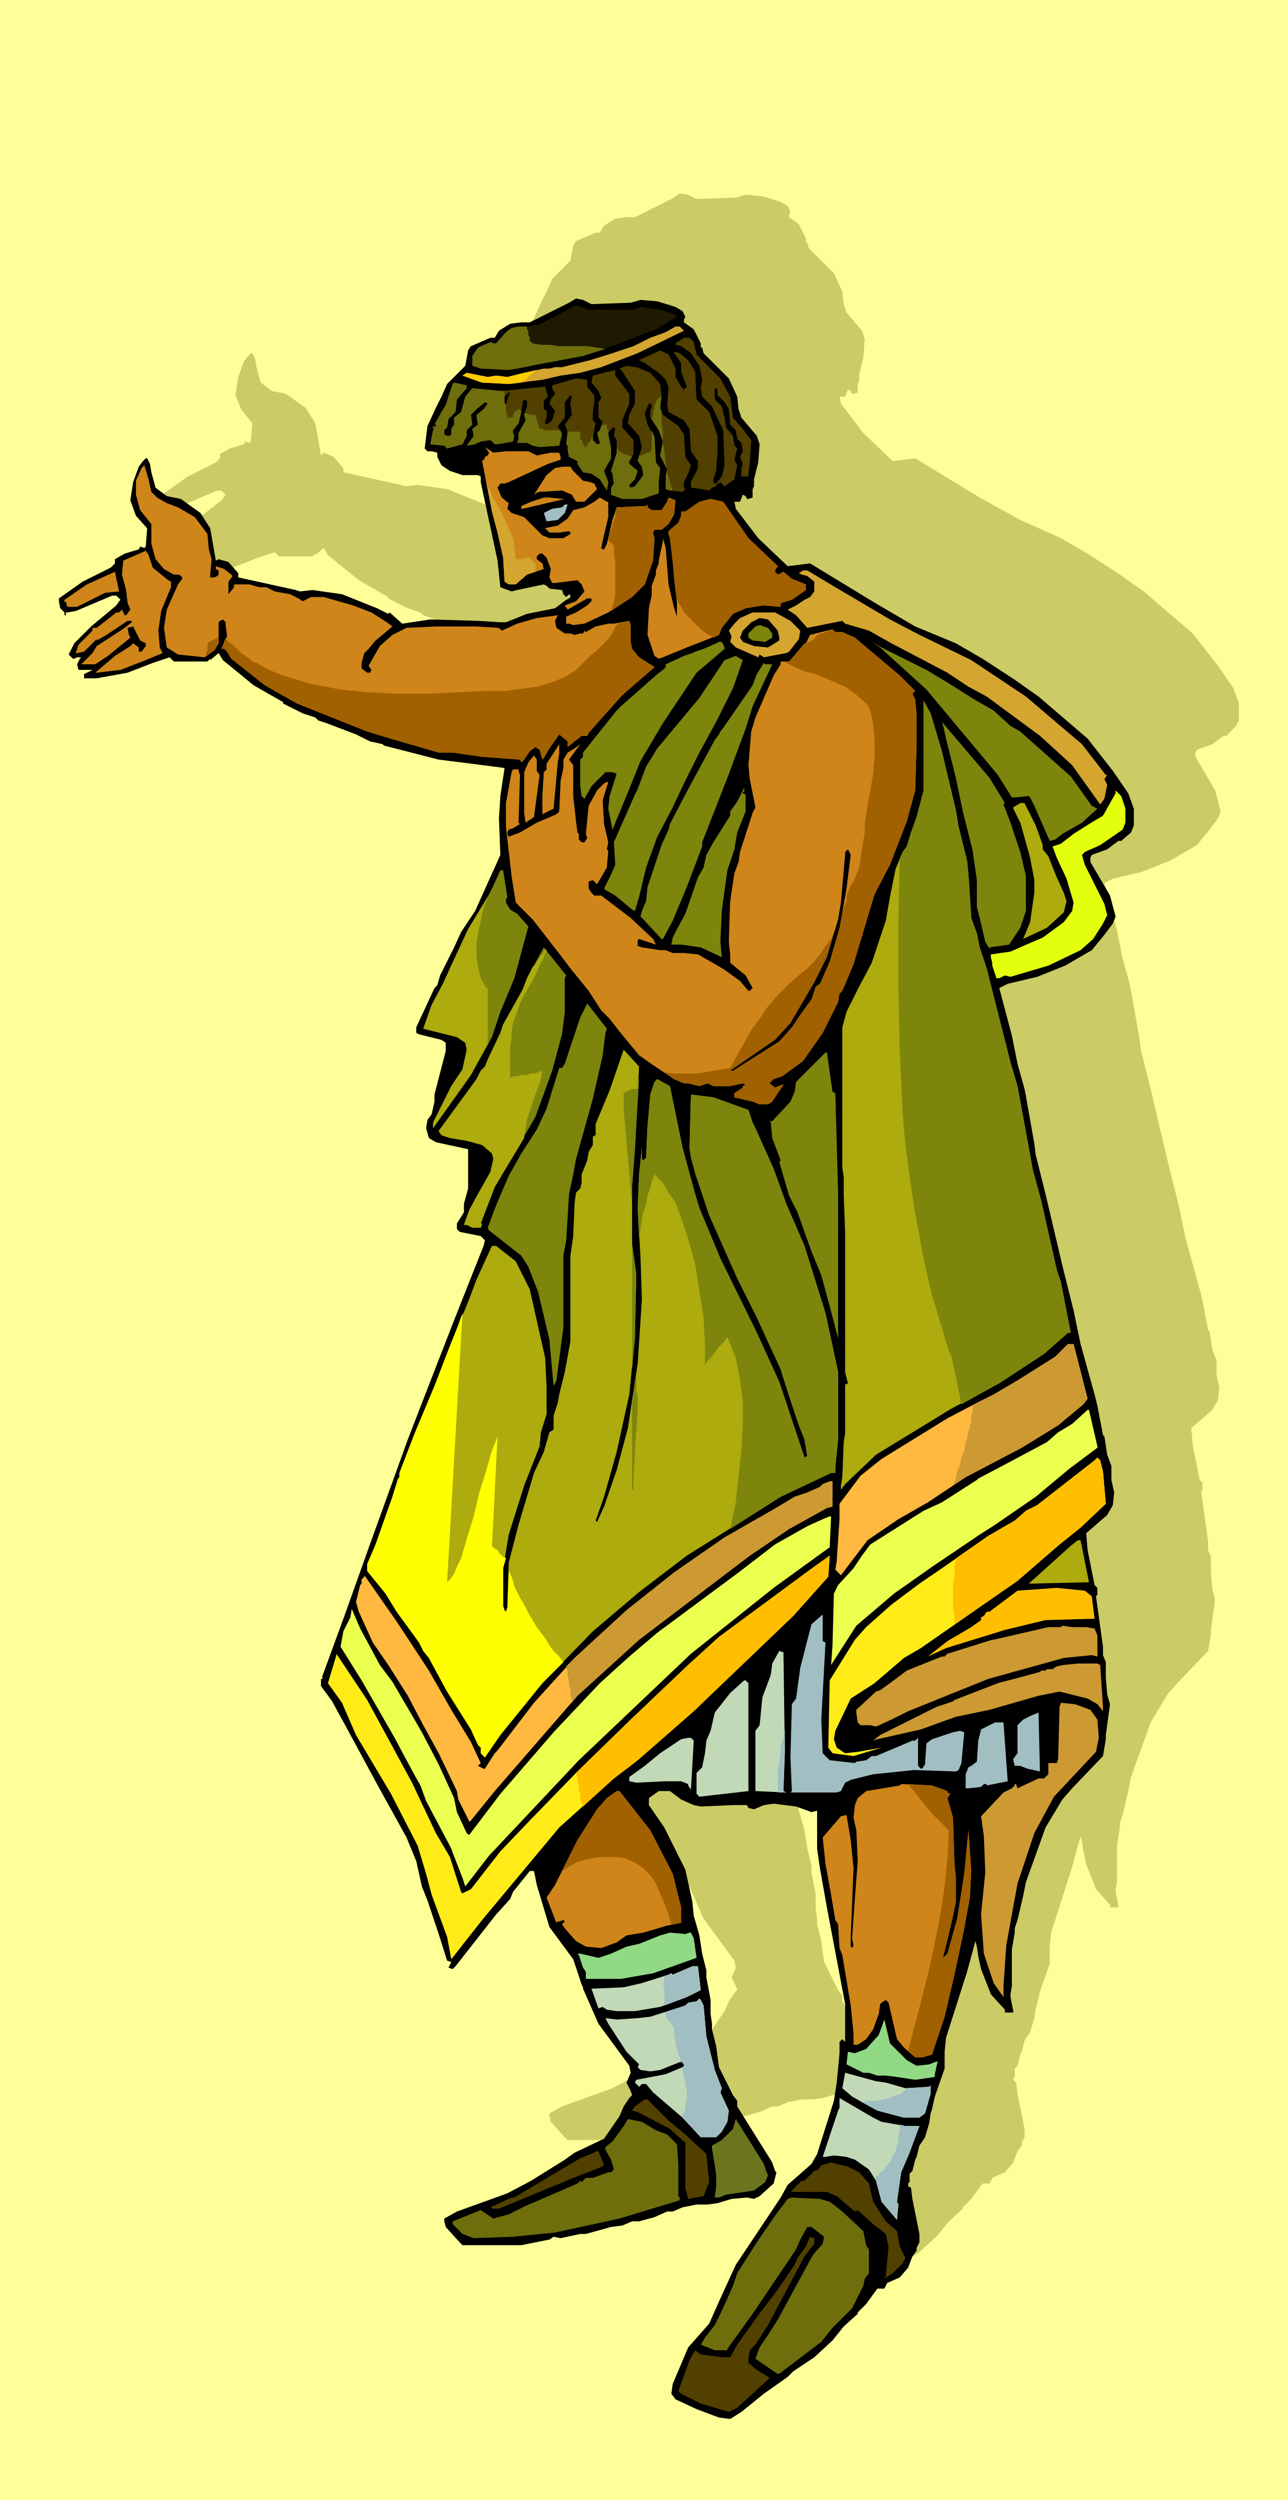 <svg xmlns="http://www.w3.org/2000/svg" fill-rule="evenodd" height="5.944in" preserveAspectRatio="none" stroke-linecap="round" viewBox="0 0 919 1784" width="3.063in"><style>.pen1{stroke:none}.brush3{fill:#000}.brush5{fill:#d4a630}.brush6{fill:#524000}.brush7{fill:#cf8519}.brush8{fill:#a1bfc2}.brush9{fill:#7d850d}.brush10{fill:#a16100}.brush11{fill:#adab0d}.brush13{fill:#ffb840}.brush14{fill:#ebff4f}.brush15{fill:#ffeb17}.brush16{fill:#ffbf00}.brush17{fill:#c93}.brush18{fill:#c2d9b8}.brush19{fill:#91d985}.brush20{fill:#6e6e0d}</style><path class="pen1" style="fill:#ff9" d="M0 0h919v1784H0V0z"/><path class="pen1" style="fill:#cc6" d="m497 142 28-1 7-2 12 1 13 4 5 3 2 4-1 2v2l7 5 5 10v3h1l1 4 18 18 6 13 1 9 2 6 11 13 2 6-1 13-3 12v5l-1 2v6l-3 1h-1l-1-2-2-1-2 5h-4l1 5 16 21 21 20 16-2 46 28 29 16 29 13 19 11 23 15 17 12 35 30 18 23 11 16 4 11v12l-2 4-7 7h-2l-8 6-11 4-1 2v3l14 24 4 15-2 5-6 8-9 11-19 11-20 8-21 5-6 3 9 34 4 20 5 18 1 5 6 34 1 8 7 28 12 51 8 32 5 24 10 36 2 8 4 21 1 1 2 13 3 8v10l2 9-1 9-4 7-15 13 1 12 5 25 2 2v5l-1 1 5 36v6l2 5v11l1 12 2 7-3 22v3l-2 12-22 23-7 8-12 20-14 39-2 10-4 17-2 6v3l-2 12v26l-1 6v2l2 10v1h-6v-2l-10-11-7-18-2-9-1-7-1-4-6 22-15 47-1 10v12l-7 20-2 9-1 3-1 7-3 10-4 6-2 8-1 2-2 8-2 2v6l-1 1v1l2 2 1 8 5 25v6l-2 4v2l-3 4-3 8-6 7-9 4-2 4h-5l-8 11-6 6v1l-10 9-8 10-13 12-15 10-4 4-17 12-16 13-8 5-8-1-16-6-15-7-3-4 1-7 11-26 15-17 8-18 11-24 32-48 5-9 17-15 4-7 12-38 2-13 2-21v-8l2-2 2 2v-27l-13-69-5-28-2-14v-27l-4 1-11-4-16-2-7 1-7 3-4-1-1-2h-11l-22 1-5-1-9-4-8-6h-8l-7 5v5l11 16 15 30 5 23 1 10 4 14 2 13 3 12v5l3 16v10l1 7v4l3 12 2 15 10 20 3 4v4l25 40 2 6 1 1-2 8-10 9-4 2-5-1-11 1-10 3-7 1h-8l-10 2-7 3h-4l-9 4-11 3h-5l-7 3-8 1-18 5h-4l-14 3-5-1-3 2-20 4h-42l-2-2-10-11-1-4v-2l9-5 36-13 17-9 24-15 7-5 21-10 11-16 3-7 4-6 2-2-1-3-3-6 3-7-1-5-22-30-11-25v-1l-1-2-6-18-17-23-9-30-2-10h-3l-12 15-2 5-10 11-29 37-1 1-1 1-3-1 2-4-3-1-6-19-8-24-4-10-4-18-7-17-21-38-20-37-12-22-8-11v-5h1v-2h-1 1l15-41 20-56 26-72 12-31 21-54 21-53 1-4-3-3-15-3-2-2v-4l5-8v-6l3-11v-28l-23-5-5-3-2-7 1-6 3-4 2-9v-5l8-31v-6l-3-2-16-4-2-1v-4l13-28 2-2 2-7 10-20 5-11 10-15 18-40-1-26 1-16 3-20-23-3-24-3-39-10-1-1-9-2-10-5-21-8-6-2-2-2-9-3-14-7v-1l-14-8-7-4-22-18-3-5-6 5v-1l-2 2h-24l-3-3-12 4-18 7-22 4h-9v-3l4-2 2-2h-10l-1-3 2-4 1-1h-3l-2 1h-1l-3-3 4-8 12-13 18-14 2-3 1-1-1-1-2-2h-3l-26 11-6 1h-1v2h-1v-2l-3-3-1-5v-2l17-12 20-10 3-3v-3l7-4 10-3 1-2 3 1 1-1 1-13-8-10-4-10 2-13 4-11 3-4 2-2h1l2 4 1 6 3 11 8 6 10 2 14 10 7 11 4 23 2-2 7 3 7 8v3l41 9 3 1 9-1 21 3 25 10 8 4 1-1 9 8 20-3 34 1 16 1h4l15-6 20-4 8-6 2-1 1-1v-1l-1-1-2 2-2-2-1-3-9-1-2-2-2-1-19 4-4 1-8-3-2-19-12-56v-4l-2-1h-11l-9-3-6-4-3-6v-3l-4-1h-3l-2-2 2-16 6-13 4-8 4-9 13-13 2-11 2-3 14-6h3l3-5 8-5 8-1h6l4-2 24-12 4-3 6 1 6 3z"/><path class="pen1 brush3" d="m422 217 28-1 7-2 12 1 13 4 5 3 2 4-1 2v2l7 5 5 10v3h1l1 4 18 18 6 13 1 9 2 6 11 13 2 6-1 13-3 12v5l-1 2v6l-3 1h-1l-1-2-2-1-2 5h-4l1 5 16 21 21 20 16-2 46 28 29 17 29 12 19 11 23 15 17 12 35 30 18 23 11 16 4 11v12l-2 5-7 6h-2l-8 6-11 4-1 2v3l14 24 4 15-2 5-6 8-9 11-19 11-20 8-21 5-6 3 9 34 4 20 5 18 1 5 6 34 1 8 7 28 12 51 8 32 5 24 10 36 2 8 4 21 1 1 2 13 3 8v10l2 9-1 9-4 7-15 13 1 12 5 25 2 2v5l-1 1 5 36v6l2 5v11l1 12 2 7-3 22v3l-2 12-22 23-7 8-12 20-14 39-2 10-4 17-2 6v3l-2 12v26l-1 6v2l2 10v1h-6v-2l-10-11-7-18-2-9-1-7-1-4-6 22-15 47-1 10v12l-7 20-2 9-1 3-1 7-3 10-4 6-2 8-1 2-2 8-2 2v6l-1 1v2l2 1 1 8 5 25v6l-2 4v2l-3 4-3 8-6 7-9 4-2 4h-5l-8 11-6 6v1l-10 9-8 10-13 12-15 10-4 4-17 12-16 13-8 5-8-1-16-6-15-7-3-4 1-7 11-26 15-17 8-18 11-24 32-48 5-9 17-15 4-7 12-38 2-13 2-21v-8l2-2 2 2v-27l-13-69-5-28-2-14v-27l-4 1-11-4-16-2-7 1-7 3-4-1-1-2h-10l-23 1-5-1-9-4-8-6h-8l-7 5v5l11 16 15 30 5 23 1 10 4 14 2 13 3 12v5l3 16v10l1 7v4l3 12 2 15 10 20 3 4v4l25 40 2 6 1 1-2 8-10 9-4 2-5-1-11 1-10 3-7 1h-8l-10 2-7 3h-4l-9 4-11 3h-5l-7 3-8 1-18 5h-4l-14 3-5-1-3 2-20 4h-42l-2-2-10-11-1-4v-2l9-5 36-13 17-9 24-15 7-5 21-10 11-16 3-7 4-6 2-2-1-3-3-6 3-7-1-5-22-30-11-25v-1l-1-2-6-18-17-23-9-30-2-10h-3l-12 15-2 5-10 11-29 37-1 1-1 1-3-1 2-4-3-1-6-19-8-24-4-10-4-18-7-17-21-38-20-37-12-22-8-11v-5h1v-2h-1 1l15-41 20-56 26-72 12-31 21-54 21-53 1-4-3-3-15-3-2-2v-4l5-8v-6l3-11v-28l-23-5-5-3-2-7 1-6 3-4 2-9v-5l8-31v-6l-3-2-16-4-2-1v-4l13-28 2-2 2-7 10-20 5-11 10-15 18-40-1-26 1-16 3-20-23-3-24-3-39-10-1-1-9-2-10-5-21-8-6-2-2-2-9-3-14-7v-1l-14-8-7-4-22-18-3-5-6 5v-1l-2 2h-24l-3-3-12 4-18 7-22 4h-9v-3l4-2 2-1H56l-1-4 2-4 1-1h-3l-2 1h-1l-3-3 4-8 12-12 18-15 2-3 1-1-1-1-2-2h-3l-26 11-6 1h-1v2h-1v-2l-3-3-1-5v-2l17-12 20-10 3-3v-3l7-4 10-3 1-2 3 1 1-1 1-13-8-9-4-11 2-13 4-11 3-4 2-2h1l2 4 1 6 3 11 8 6 10 2 14 10 7 11 4 23 2-1 7 2 7 8v3l41 9 3 1 9-1 21 3 25 10 8 4 1-1 9 8 20-3 34 1 16 1h4l15-6 20-4 8-6 2-1 1-1v-1l-1-1-2 2-2-2-1-3-9-1-2-2-2-1-19 4-4 1-8-3-2-19-12-56v-4l-2-1h-11l-9-3-6-4-3-6v-3l-4-1h-3l-2-2 2-16 6-13 4-8 4-9 13-13 2-11 2-3 14-6h3l3-5 8-5 8-1h6l4-2 24-12 5-3 5 1 6 3z"/><path class="pen1" style="fill:#1e1900" d="M420 221h32l5-2 14 2 10 3 2 2-15 9-8 3-15 6-29 10-32 6-15 3-6 1-20-1-6-2v-7l4-6 9-4 2 1h2l7-8 4-3 5-1h6l5-1h3l21-11 6-3 3 1 6 2z"/><path class="pen1 brush5" d="m488 236-33 16-26 10-15 4-14 2-13 3-24 3-19-1-3-1-11-4 3-2 15 3 6-1 8 1 12-3 14-3h4l4-1h5l8-2 12-3 16-5 15-5 12-6 11-4 7-4h3l3 3z"/><path class="pen1 brush6" d="m497 253 17 17 7 13 2 15 6 7 7 9-1 16-1 8v2h-5v-6l1-3-2-5 2-4-1-6-3-3-1-6-4-4-1-11-3-5-5-5v-3l-1-2h-1v8l5 5 2 8 1 7 5 6 1 7 2 2-2 8 2 4-2 10-7 5-3-3-3 2v1l-3 1-2 2-5-1-8-1v-4l5-10v-5l-5-7-1-16-4-6-11-6-1-5 1-13-2-5-5-5-10-7-4-2 15-7 6 3 5 10v6l4 7 2 2 2-2-4-11v-6l-5-7v-1l4 1 6 5 5 8 1 20 9 9 6 17v11l-1 14-2 6v2l1 1h1l4-5 2-8-1-25-8-17-7-7-1-6 1-6-2-10-6-9-7-5-4-1v-1l6-4h4l3 3 2 9z"/><path class="pen1 brush6" d="m464 266 7 8 1 8-1 9 2 5 11 8 4 6 1 16 4 6-2 6-3 6v4l1 1-2 2-9-1-3-1v-10l1-4-3-6-2-4 2-10-3-8-6-9v-6l1-1v-2l-1-1h-1l-3 7 2 8 5 9 1 18 3 4-1 10v8l-12 4h-14l-8-3v-5l2-3-1-7-1-2 4-13v-9l-2-3 1-5-1-1h-1l-3 4 1 6 1 5v7l-5 9 3 8-1 6-5-8-6-4-6-1-4-6v-2l-6-3-1-5v-3l-1-1 1-9-2-5 5-7-1-8 1-5-1-1-4 5v11l-5 6 3 6-2 8-14 1-5-1-4-2h-7l1-3v-4l5-9-1-4 2-6v-4l-2-1-1 2-1 6-2 9-4 5v2l1 2-1 4-11 2h-2l-3-3-7 1-4 2-6 1 5-7-1-5 4-3-1-6v-1l5-4 3-4-2-1-6 5-2 2-2 2 1 7-4 4v4l-3 6-11 3-2-2-10-1 1-5 1-5 1-1h-1v-2h1v1l1-1v-1h-1l5-9 3-5 5-15 1-1 9 2v2l-7 8-1 9-5 5-1 6-2 2v3l2 1h2l1-1v-4l2-3v-5l5-4 3-11 5-6 21 2 19-2 10-1h2l2 7-3 3v6l2 1v5l-1 3v1l1 1 4-3 2-7-4-5 1-3 3-4-2-4v-2l17-5 8 1v5l5 6v5l-1 7v6l2 2-2 10v2l3 3h1l1-1-2-7 2-2 2-6-1-1-2-2v-11l2-3-2-5-5-6 1-5 16-4v4l10 13v7l-5 12v5l8 9v10l-3 5v2l6 5-2 6-4 4v1l1 1 3-1 6-8-1-6-3-4 3-10-2-8-8-9 1-6 4-8v-9l-9-14-2-2 5-2 7 1 10 4z"/><path class="pen1 brush3" d="m362 285-1 4-3 10-1 1v-9l3-8 3-3h1l-2 5z"/><path class="pen1 brush7" d="M361 322h16l6 3 10-2h6l1 3v2l-9 3-28 13-3 1h-3l-2 3 3 7 5 4-1 4 3 3 9 3 13 13 5 2h10l5-3v-1l-1-1-7 1h-7l-3-3h-1l10-2 7-5 4-6 8-2 7-4 4-3 5 3h1v11l-4 17-1 5 1 1h1l2-4 4-17 3-9 21-1 1-1v2l3 2h7l4-6 1-3 5 2-1 10-4 7-5 4h-5l-1 2 1 4-1 16-6 17-9 9-17 11-17 8-8 1-3-1h-2v-5l7-3 8-5 3-3v-2h-3l-14 8-2-3 8-3 6-7-2-5-3-3-16 2h-2l-2-4 1-6-3-8-3-3h-2l-2 2v2l4 3 1 4-12 4-8 7h-5l-3-2-1-17-4-18-4-15-7-36 2-2v-1l2-1 1-2-3-4 6 4 9-1z"/><path class="pen1 brush7" d="m108 351 4 4 7 4 8 3 12 7 9 12 1 11 2 7-1 11v2h3l2-1 1-1v-3l-2-1v-2l6 2 5 4 1 1-3 4v9l4-5v-2h11l7 2h5l6 3 11 2 6 3 3 2 6-3h9l21 6 13 5 11 7 4 3-6 5-6 5-5 6h1-1l-3 3-2 7v4l4 3h2l1-2-2-3 8-14 9-8 10-5 21-1h29l16 1 2 2 11-5 14-4 15-2-2 4 1 5 6 4h4l3 1 4-1h2l1-2 1 1 7-4 9-2h4l11-2 1 3v12l1 5 5 6 11 7-23 20-17 19-7 8-1 2h-4l-10 8v-4l-6-5-7 10-4 7-1 1-2-7-3-2-4 3-4 6-2 2-1-2-27-2-21-3h-10l-31-9-20-6-50-20-23-13-24-19-3-5-2-2h-2l4-9-1-8v-2l-2-2-2 1-1 1v15l-3 5-7 5-19-2-8-5-2-14 2-13 8-18 3-4v-1l-2-2h-4l-7-4-6-7-3-11v-14l-8-10-3-11v-10l4-9 2-2 3 10 2 9zm301-15 7 7 5 1 3 1 2 4-9 9h-6l-3-5-7-3-17 1-3 2 9-14 6-5 5-1h6l2 3z"/><path class="pen1 brush7" d="M402 356h1l-30 7h-1v-2l7-3 9-3h4l9 1h1zm132 28 21 20-2 3v1l2 2 4-2 6 5 10 4v4l-10 7-7 2-1 1v2l-13-1-12 2-9 4-8 10-2 5-23 9-17 7-3 1-3-2-5-15 1-19 2-9v-7l3-8v-3l2-5v-2l3-14v-2l2 7 2 26 4 17 2 6v-10l-3-29-2-17-1-3v-2l7-6 2-5v-3h3l10-7 8-2 9 2 18 26z"/><path class="pen1 brush8" d="m405 360-2 6-5 5-8 1-2-6 6-3 7-1 2-2h2z"/><path class="pen1 brush7" d="m109 405 11 9 2 1v4l-7 17-2 14 1 12 2 4-12 5-18 7-17 2h-1l14-12 11-7 2-2 4 3v3h2l3-4v-2l-4-2-5-10-4 1 1 5 1 2-16 13-9 6H58l8-8 3-5 20-13 5-4v-1h-3l-15 10-7 4v-1l-9 9-5 1h-1l2-6 10-10v-2h3l9-7 5-4h2l2-2 2 4h1l3-4-2-5-1-9-3-11 1-10 16-7 2 3 3 9z"/><path class="pen1 brush5" d="m596 419 39 23 21 11 37 18 39 26 27 23 13 11 17 22h1l-2 3 2 4-2 10-3 4-20-28-23-21-19-14-19-14-13-7-15-10-40-21-16-9-17-5-2-2-25 5-8-9-6-4 2-1 4-2 6-4 4-2 3-4v-7l-5-4-4-1-2-1 3-2h3l20 12z"/><path class="pen1 brush7" d="m75 423-20 10h-7l-1-4-1 1v-2l16-11 20-9 3 14-10 1z"/><path class="pen1 brush5" d="m564 443 7 7-1 6-7 9-2 1-16 3-3-2-1 2-9-4-7-3-4-4 1-4-2-4 4-5 4-4 9-4h16l11 6z"/><path class="pen1 brush3" d="m555 450 1 5v2l-8 5-10-1-8-3-2-3 2-5 6-6 6-3 6 1 7 8z"/><path class="pen1 brush9" d="M551 452v3l-5 3-9-1-3-2v-3l5-5 3-1 6 2 3 4z"/><path class="pen1 brush7" d="m601 451 9 4 32 27 11 11-2 2 2 4 1 11v21l-1 33-6 22-12 31-11 21-15 50-8 19-2 2-1 6-11 22-14 20-15 11-6 2-3 3 4 3 5-2h1l-8 12-3 2h-6l-5-2-13-3v-3l6-4v-1l2-1-2-1-9 2h-12l-4-2-6 2-8-2h-3l-7-3-15-10-10-7-14-17-7-9-6-6-9-14-13-16-6-8-21-27-12-12-3-19-4-35v-17l4-22 1-2h4v1l1 3-1 34 1 1-5 3-3 1-1 2v1l1 2 8-3 12-7 14-6 2-2 1-22 2-9v-6l3-5 5-3 4-3-8 11 3 4v22l2 18 1 8 1 1v4l2 2h2l2-3-1-3 2-20 6-11 5-5 2-1h1l-4 13 1 17 3 13-1 5 1 1-1 12-7 12-3-3-3 1v5l2 3 2 2h5l21 16 16 15 2 4-12-4-1 1v4l3 1 13 2h4l5 2h8l10 1 14 8 5 3 11 8 6 7h1l2-2-5-9-11-9v-6l-1-9 1-29 3-20 3-8 1-7 9-28 2-4-4-20-1-10 2-24 3-10 13-30 5-8v-2h6l12-13 3-6 16-4 2 2h5z"/><path class="pen1 brush10" d="m559 472 8 4 7 3 8 2 7 3 7 3 7 3 7 5 6 5 3 3 2 4 1 5 1 5 1 11v12l-1 12-2 12-2 10-1 8-1 6v6l-1 6-1 6-1 7-1 6-2 5-2 5-2 3-1 2-1 3-1 2v3l-1 3-1 3-1 2-2 7-3 6-3 7-4 5-4 6-4 5-5 5-5 4-9 8-7 7-7 8-6 9-6 8-5 9-5 9-5 9-6 1-6 1-6 1-6 1h-17l-6-1 7 5 7 3h3l8 2 6-2 4 2h12l9-2 2 1-2 1v1l-6 4v3l13 3 5 2h6l3-2 8-12h-1l-5 2-4-3 3-3 6-2 15-11 14-20 11-22 1-6 2-2 8-19 15-50 11-21 12-31 6-22 1-33v-21l-1-11-2-4 2-2-11-11-32-27-9-4h-5l-2-2-3 1-2 1-2 1h-2l-1 1-2 1-1 2-2 1-1 1h-2v1h-2l-11 13h-4z"/><path class="pen1 brush9" d="m649 472 12 6 15 9 19 12 14 8 12 11 7 4 36 32 15 21 4 2-11 10-14 8-5 4-4 1-11-25-3-6-1-1-10 1h-2l-10-16-51-61-33-30-6-4 7 4 20 10zm-132-10v1l-20 17-24 36-16 27-8 20-12 29-3-15 1-9 5-16-3-1h-5l-10 10-5 9-2-2-1-7v-19l2-2v-3l24-30 3-3 26-23 4-3 2-2v-2l13-6 6-2 2-1 6-2 9-4 2-1h2l2 4z"/><path class="pen1 brush9" d="m523 491-12 24-12 22-11 22-8 17-11 21-8 22-5 21-3 10-2-1-12-10-7-4-1-1 5-10 3-7-1-16 15-34 2-4 6-16 8-13 30-36 18-27 8-3 5 3-7 20z"/><path class="pen1 brush9" d="M549 474h2l-14 30-5 16-13 35-18 46v3l-11 29-10 24-7 13h-1l-13-14-2-2 1-4 3-7 1-10 10-30 5-11 1-4 12-23 20-37 3-4 1-2 3-4 20-29 3-8 5-8 1 1h3z"/><path class="pen1 brush11" d="m672 536 10 42 2 12 6 24 1 10 1 15 1 16 4 11 2 10 5 15 17 67 5 17 11 60 6 22 11 49 3 9 7 36h-2l-17 15-32 21-34 18-54 33-22 21-3 4v-3l1-6 1-25 1-6v-35l2-1-2-8V879l-1-26v-13l-1-7V733l3-11 9-18 9-17 10-30 3-17 3-15 1-5 5-12 3-4 3-10 4-11 5-19v-64l5 9 8 27z"/><path class="pen1 brush9" d="m717 573-1 1 5 13 7 21 4 17v25l-4 12-8 12-14 2v1l-3-5-3-13-3-12v-19l-3-21-5-20-2-8-5-24-7-28-2-9-1-3 34 40 11 18z"/><path class="pen1 brush7" d="m399 538-1 6-3 33-8 4v-13l1-17 2-2v-4l9-14v7zm-16 12 2 3-4 30-6 4-1-7v-29l3-7 4-5 2 3v8z"/><path class="pen1 brush9" d="M530 565v1l2 1v12l-6 15-2 12-5 15-4 29-1 22 1 11-15-7-14-2h-7l1-5 2-4 7-13 9-26 4-7 2-9 5-9 12-19v-3l5-7 5-10v3h-1z"/><path class="pen1" style="fill:#e3ff0d" d="M803 577v10l-2 5-16 11-9 4-2 1-2 2 2 7 14 28 2 8-3 6-7 11-9 8-23 11-27 8-4-1-4 2h-2l-3-9v-2l-1-4v-2l14-2 9-4 14-6 15-11 6-8 1-6-5-17-7-15-3-8 6-2 9-7 11-7 10-6 9-16v-2l4 4 3 9z"/><path class="pen1 brush11" d="m739 589 5 14v3l4 5 6 15 5 11 2 6-2 8-12 11-17 8 5-12 3-21v-9l-3-16-7-25-5-10v-1l5-3h3l8 16z"/><path class="pen1 brush3" d="m607 610-3 24-5 28-7 24-7 16-3 2-3 9-8 11-6 9-9 10-33 21h-2l32-22 11-12 17-29 9-18 8-27 2-12 3-34v-2l2-2 2 4z"/><path class="pen1 brush9" d="M361 642v2l3 5 5 3 8 9-10 37-10 24-6 18-15 27-27 38v-4l5-10 8-16 8-12 3-14-1-5-6-4-24-6 6-17 8-15 5-11 13-28 15-25 3-6 5-11h2l3 19-1 2z"/><path class="pen1 brush9" d="M403 698v24l-2 16-7 26-12 33-29 50-10 26h1l-1 3h-6l-4-2h-2l4-11 6-11 4-7 5-9 2-9-1-4-7-6-11-3-12-2-6-2-2-3 27-37 3-6 3-3 2-5 9-19 2-6 14-25 3-8 12-22 16 20-1 2z"/><path class="pen1 brush9" d="m432 737-2 16-7 31-12 43-2 11-3 14-2 33-2 11v51l-5 38-2 4-1-11-2-22-8-34-7-18-5-8-23-18-1-2 6-16 9-21 9-16 11-17 7-15 9-29h2l2-3 11-33 5-10 14 18-1 3z"/><path class="pen1 brush11" d="m453 820-2 26v42l3 21-1 46-4 40-9 41-9 32-6 17 1 1 5-11 9-26 8-30 7-46 3-46-1-30-2-35 1-24 2-19v8l1 1 2-2 1-22 2-23 3-9 2-2 9 5 9 44 9 33 3 10 15 36 26 53 16 35 9 27 7 21 2 6 2-1-2-12-4-10-7-21-6-19-17-37-14-28-20-45-10-30-3-11-1-7 1-38 16 2 25 9 3 9 2 4 13 29 9 25 13 30 15 48 9 42v48l-2 20v4h-3l-36 17-67 42-34 26-33 28-36 37-30 37-11 16-3-3v-4l-2-2-5-11-17-27-13-24-4-5-3-6-16-22-8-13-13-16v-5l6-14 12-34 4-13 1-1v-3l10-26 2-5 13-31 10-26 2-5 4-10 8-19 6-16 11-24h3l14 11 10 20 11 49 1 21v19l-4 13-1 10-11 28-11 35-4 24v27l1 3 1 1 1-3 1-32 7-27 11-37 7-15 4-14 3-2v-10l3-9 1-6 4-16 4-22v-61l2-14 1-24 1-7 3-3 1-4v-6l4-10 1-6 3-5v-6l2-1v-8l10-24 10-29 11 12-3 59z"/><path class="pen1 brush9" d="m594 779 2 1 2 71v104l-6-23-6-22-7-17-10-28-6-12-7-24 1-1-6-16-1-11-1-1h2l13-14 3-7 1-7 14-14 7-7h1l4 28z"/><path class="pen1 brush13" d="m776 998-3 4-18 15-26 16-40 21-27 18-21 12-22 15-19 25-2-2-2-2 1-6 2-30v-11l15-20 15-12 47-29 21-11 12-6 17-10 27-17 9-9h4l10 39z"/><path class="pen1 brush14" d="M783 1032v1l-20 15-24 20-29 20-11 7-34 23-27 19-27 23-18 28 1-14 1-37 3-6 11-12 6-9 6-8 38-24 13-6 25-16 1-1 19-10 30-16 8-7 10-6 11-10h1l6 26z"/><path class="pen1 brush15" d="m787 1050 2 23-18 17-15 12-30 26-69 48-12 7-21 18-17 11-11 23-1 6 2 6 6 4 9-1 17-3-20 6-15-2-3-4 1-48 18-29 8-9 18-16 20-15 19-13 30-21 19-11 8-7 8-4 41-32 2-2 2 2 2 8z"/><path class="pen1 brush13" d="M594 1068v7l-4 1-27 15-28 19-79 60-44 40-59 68-17 21-1 1-8-16-1-6-13-27-11-20-11-21-14-22-11-16-10-22-2-7 3-12 1-1v-3l2-2v-1l23 33 23 35 16 28 14 23 7 15-2 2 4 2h1l7-11 2-2 26-34 29-32 37-34 34-27 36-25 35-20 10-6 5-3 9-3 9-4 2-2 5-2h2v11z"/><path class="pen1 brush14" d="m592 1104-40 29-59 47-80 76-64 68-17 22-2-6-7-18-1-3-18-34-4-11-4-7-15-28-23-40-15-24 2-11 5-10 1-6 6 14 14 26 9 12 21 36 12 23 11 24 2 10 7 15 1 1h1l22-29 38-44 33-35 21-19 20-17 58-43 26-20 23-13 11-5 5-2h1l-1 22z"/><path class="pen1 brush3" d="M423 1093v2-2z"/><path class="pen1 brush11" d="m777 1129-43 1 30-27 5-4h2l6 30z"/><path class="pen1 brush15" d="m566 1153-71 68-40 35-17 13-39 35-55 66-22 28-3-16-11-30-4-15-6-20-19-37-25-42-10-23-10-14 6-20v-1l22 33 32 59 17 36 10 17 8 25 1 1 6-3 21-27 21-22 33-34 39-38 41-39 22-20 65-48 14-10-1 15-25 28z"/><path class="pen1 brush16" d="m779 1139 2 16-35 1-29 7-42 13-13 6 14-11 17-10 7-5v-2l2-1 2-3h2l20-15 28-2 20 2 5 4z"/><path class="pen1 brush8" d="m589 1172-3 55 1 24 5 5 18 2 1-1 7-1 4-3h3l26-11h2l2-2v20l2 2h1l2-3 1-15 4-3 15-5 5-1 3 1-2 22-2 5-2 1-30-1-29 3-16 4-4 2-3 6-3 1h-33l1-1-1-24 1-38 3-4 3-22 8-31 8-7v19l2 1z"/><path class="pen1 brush17" d="m775 1161 6 1 2 5v15l-4-1-20 2-54 15-57 23-12 6-11 5-4-1h-7l-2-2-1-7v-2l14-13 3-1 7-5 12-9 25-10h2l2-2 32-10h1l39-9h9l1-1 7 1h10z"/><path class="pen1 brush18" d="m560 1250-1 28 2 1-22-1v-43l3-4 1-10 1-10 6-16 1-8 5-9 3 1 1 71z"/><path class="pen1 brush17" d="m783 1187 2 1 2 30v3l-4-5-7-4-20-5-15 3-35 10-24 5-25 9-31 7-3 1 5-4 18-9 22-11 12-4 1-1 31-12 30-8 1-1h3l1-1h4l3-2 5-1 10-1h14z"/><path class="pen1 brush18" d="M534 1201v77l-35 4-2-2v-15l4-4 2-10 1-9 3-7 3-13 11-14 10-9h1l2 2z"/><path class="pen1 brush17" d="m778 1220 5 7 1 13-2 10-30 32-14 26-12 36-8 44-2 29v8l-7-10-7-21-2-28 3-30-1-26-2-14 16-17 4-2 2-1 2-2v-1h1l1 3 15-7h4l3-3v-8h6l1-3 1-37 1-3 10 1 11 4z"/><path class="pen1 brush8" d="m733 1262-5-2h-4l-1-4v-1l3-4v-20l4-4 6-3 5-2 1 42-9-2zm-14 9-15 3v-1h-2l-2 2-9 1h-2v-10l2-5 2-1 4-3 1-15 2-8 10-5h6l3 42z"/><path class="pen1 brush18" d="m495 1242-2 35-2-3v-1l-5-2h-12l-20 1-5-1v-3l11-8 11-9 15-10 5-1h2l2 2z"/><path class="pen1 brush7" d="M676 1278v1l2 1-2 3 4 14 1 33 1 9v18l-2 10-4 17-3 12v1l3-3 7-25 5-32 3-31 2 29-1 19-4 22-7 33-7 30-8 24-1 3-7 2h-5l-8-7-5-6-3-13-3-13-2-2-3 2-1 1-1 7-4 11-5 7-6 4h-3v-8l-2-20-4-24-2-12-2-5-1-17-2-3-3-18-4-22-2-19 13-15 4-1 3 18 2 20-2 49v7l1 1 1-2-1-5 2-29 2-26-1-22-2-9 1-9 2-5 6-5 24-4 1-1 22 1 11 4zm-212 28 16 31 6 24v11l-10 2-17 5-12 2-7 5-11 4-11-1-7-4-8-9-2-3 2-2-1-1-3 1h-1l-1 1-7-18 6-9 16-32 14-22 7-8 7-5h2l22 28z"/><path class="pen1 brush19" d="M492 1379h1l2 4 2 14-31 11-23 4h-25v-5l-2-3-3-9-1-1h2l13 3 9-3 11-5 9-2 15-6 7-2 11 1 3-1z"/><path class="pen1 brush3" d="m673 1398-2 5 2-5z"/><path class="pen1 brush18" d="m500 1420-10 5-19 7-18 3h-13l-7-1-3-2-3 1-5-14 23-1 13-3 19-6 2-1 1 1 14-6h4l2 17z"/><path class="pen1 brush18" d="m502 1431 2 22 6 24 5 13-1 3 6 13-1 8-4 7-4 4h-11l-13-14-21-18-5-6h-3l-2 2-3-3 1-2 21-4 12-5 1-1v-1l-2-2-15 6-7 1-7-1-2-2 1-2-9-9-13-20-2-4 8 1 15-1 9-1 25-8 2-2 6-1 2-2 1 1 2 4z"/><path class="pen1 brush19" d="m647 1470 7 4 9-1 5-2h1l-2 9v2l-14 2-13-2-8-1h-6l-6-2h-4l-12-6 1-9 5 1 8-3 9-10 4-11 4 17 12 12z"/><path class="pen1 brush18" d="m632 1486 14 4 17-1 1-1v6l-4 14-4 3h-11l-19-5-18-10-7-6 2-11 22 6 7 1zm-3 28 17 3h10l-7 19-6 14-3 21 1 2-1 11-11-13-4-15-5-8-10-7-6-2-9-1-6 1h-2l11-33 1-2v-7l24 14 6 3z"/><path class="pen1 brush6" d="m478 1514 11 9 15 14 2 20-4 10-11 2-2-8v-32l-11-10-23-12-4-1 2-3 7-5h2l16 16z"/><path class="pen1 brush20" d="m468 1520 8 3 7 7 1 15v22l1 1v2l-43 13-46 10-30 3-28 1-8-3-7-7v-2l20-8 9 6 11-3 12-6 14-6 23-10 2-2 1 1 3-3h5l11-4h2l2-2-2-7-4-7v-2l5-4 8-11 3-5 10 2 10 6z"/><path class="pen1" style="fill:#6b751e" d="m547 1550 1 2-2 5-8 6-20 3-5 2h-3l1-8v-8l-1-7-2-12v-2l7-4 8-8 2-7 20 32 2 6z"/><path class="pen1 brush6" d="m431 1545-4 2-18 7-53 22h-4l-2-1 15-7h2l30-18 12-7 5-3 10-4 1-1h2l4 10zm182 5 7 8 3 13 9 14 8 7 2 11 4 8-2 4-7 7-5 3-1 1 1-2 2-21-2-9-9-7-11-10-2 1-13-11-7-3h-26l8-8h2l7-7 3-1 2-3 7-2 12 3 8 4z"/><path class="pen1 brush20" d="m592 1571 9 7 15 14 2 10 2 3v17l-3 4-1 5-8 16-14 14-8 10-29 22-2 1-16-11 3-8 6-9 7-11 6-11 19-35 7-8 1-5-9-7h-3l-5 9-3 7-31 46-18 25v1h-9l-10-4 3-5 7-9 3-6 6-13 4-9 3-9 14-22 13-19 9-12 3-1 20 1 7 2z"/><path class="pen1 brush6" d="m581 1601-7 9-26 49-9 14-4 4-1 6v3l6 5 8 5 1 1-23 21-6 3-20-6-14-7-2-2 8-22 4-7 4 3 15 2h6l5-9 15-21 13-17 13-19 2-5 6-8 3-7 3 1v4z"/><path class="pen1 brush20" d="m480 350-2-6-2-7-1-7-1-8-1-7v-7l-1-7v-7l-1-3 1-8-2 1-1 1-1 2-1 2v2l-1 3v2l-1 3 5 8 3 8-2 10 2 4 3 6-1 4v10l3 1h2zm-15-43v14l-1 1-1 1h-2l-1 1h-1l-1 1h-2l-1 4 3 4 1 6-6 8-3 1-1-1v-1l4-4 2-6-6-5v-2l2-3-2-1h-1l-2-1h-1l-1-1-2-1-1-1-1-2v4l-4 13 1 2 1 7-2 3v5l8 3h14l12-4v-8l1-10-3-4-1-18-2-5zm-31 3v-3l-1-1v-3h-3l-1 1-1 3-2 2 2 7-1 1h-1l-3-3v-3l-1 1v1l-1 2-1 1-1 1v1l-1 1h-1v-1l-1-1v-1l-1-2-1-1v-5h-9l-1 9 1 1v3l1 5 6 3v2l4 6 6 1 6 4 5 8 1-6-3-8 5-9v-7l-1-5-1-5zm-34-3h-11l-2-1h-2l-3-10h-4l-2-1h-2v1l1 4-5 9v4l-1 3h7l4 2 5 1 14-1 2-8-1-3zm-28-13v-1h-1v-1h-1l-1 1h-1l-1 1v1l-1 1v2h-4v-2l-1-2v-5l-1-2v-8h-2l-21-2-5 6-3 11-5 4v5l-2 3v4l-1 1h-2l-2-1v-3l2-2 1-6 5-5 1-9 7-8v-2l-9-2-1 1-5 15-3 5-5 9h1v1l-1 1v-1h-1v2h1l-1 1-1 5-1 5 10 1 2 2 11-3 3-6v-4l4-4-1-7 2-2 2-2 6-5 2 1-3 4-5 4v1l1 6-4 3 1 5-5 7 6-1 4-2 7-1 3 3h2l11-2 1-4-1-2v-2l4-5 2-8z"/><path class="pen1 brush5" d="m347 344 3 7 3 6 4 7 3 6 3 7 3 7 1 7 1 8h5l1-1h5v2h1v1h1l1 1v6l-6 2-8 7h-5l-3-2-1-17-4-18-4-15-4-21z"/><path class="pen1 brush10" d="m481 413 1 9 1 6 3 5 2 4 4 4 4 4 4 4 4 3 5 3 4-2 2-5 8-10 9-4 12-2 13 1v-2l1-1 7-2 10-7v-4l-10-4-6-5-4 2-2-2v-1l2-3-21-20-18-26-9-2-8 2-10 7h-3v3l-2 5-7 6v2l1 3 2 17 1 12z"/><path class="pen1 brush20" d="M376 233v2l1 1v3l1 2v2l1 1 1 1 6 1h6l7 1h20l7 1 6 1-16 5-32 6-15 3-6 1-20-1-6-2v-7l4-6 9-4 2 1h2l7-8 4-3 5-1h6z"/><path class="pen1" style="fill:#fc0" d="m383 264-1 1-2 1-1 1-1 1-2 2-1 1-1 1-2 1-9 1-19-1-3-1-11-4 3-2 15 3 6-1 8 1 12-3 9-2z"/><path class="pen1 brush10" d="m441 445-2 2-1 3-2 3-2 3-2 2-3 3-2 2-2 2-3 2-2 2-3 3-3 3-3 3-3 2-3 2-2 1-7 3-6 2-7 2-7 1-8 1-7 1h-13l-22 1-21 1h-21l-21-1-20-2-21-4-10-3-10-3-10-4-9-5-3-1-2-2-3-2-3-2-3-3-3-3-3-2-2-3-3 8h2l2 2 3 5 24 19 23 13 50 20 20 6 31 9h10l21 3 27 2 1 2 2-2 4-6 4-3 3 2 2 7 1-1 4-7 7-10 6 5v4l10-8h4l1-2 7-8 17-19 23-20-11-7-5-6-1-5v-12l-1-3-8 2zm-285 10h-1l-1 1h-1l-1 1h-2v1h-1l-1 1v5l-1 2v2l6-4 3-5v-4zm283-89v3l-1 2v1l-1 2v2l-1 2-1 2-1 5v1h1v1h1l1 1v1h1v6l1 6v24l-1 5-2 6 15-10 9-9 6-17 1-16-1-4 1-2h5l5-4 4-7 1-10-5-2-1 3-4 6h-7l-3-2v-2l-1 1-21 1-1 4z"/><path class="pen1 brush9" d="m642 613-1 45v46l1 45 2 45 2 23 3 22 3 21 4 22 4 21 5 21 6 20 6 20 2 4 1 5 1 5 1 4 1 5 1 5 1 5 1 5 27-15 32-21 17-15h2l-7-36-3-9-11-49-6-22-11-60-5-17-17-67-5-15-2-10-4-11-1-16-1-15-1-10-6-24-2-12-10-42-8-27-5-9v64l-5 19-4 11-3 10-3 4-2 5zM445 780v11l1 12 1 11 1 12 1 11 1 12 1 11v12-26l2-26 3-50h-1v7h-4l-6 3zm6 108v89l2-22 1-46-3-21zm0 114v61h1v-8l1-19 2-30v-10l-1-3v-14l-3 23zm5-119 1-6 1-7 1-5 2-6 1-6 2-5 1-5 2-5 6 6 4 7 5 7 3 8 6 18 5 18 3 19 3 19 1 18v16l1-2 2-2 2-2 2-3 2-3 2-2 3-3 2-3 6 15 3 15 2 16v17l-1 18-2 18-2 19-4 19 36-23 36-17h3v-4l2-20v-48l-9-42-15-48-13-30-9-25-13-29-2-4-3-9-25-9-16-2-1 38 1 7 3 11 10 30 20 45 14 28 17 37 6 19 7 21 4 10 2 12-2 1-2-6-7-21-9-27-16-35-26-53-15-36-3-10-9-33-9-44-9-5-2 2-3 9-2 23-1 22-2 2-1-1v-8l-2 19-1 24 1 21z"/><path class="pen1 brush11" d="m379 692 1-2 2-2 1-2 1-1 1-2 2-2 1-2 1-1v-1l1 1-2 5-3 6-3 7-4 7-4 7-3 6-2 6-1 3-2 5-1 6v5l-1 6v22l2-1h3l3-1h4l3-1h3l2-1 3-1-1 6-2 6-2 5-2 6-2 6-2 6-1 6-1 6v1l-21 35-10 26h1l-1 3h-6l-4-2h-2l4-11 6-11 4-7 5-9 2-9-1-4-7-6-11-3-12-2-6-2-2-3 27-37 3-6 3-3 2-5 9-19 2-6 14-25 3-8 3-6z"/><path class="pen1 brush11" d="m348 640-3 8-2 9-2 9-1 8v8l1 8 2 8 4 7h1v40l-12 22-27 38v-4l5-10 8-16 8-12 3-14-1-5-6-4-24-6 6-17 8-15 5-11 13-28 14-23z"/><path class="pen1" style="fill:#ff0" d="m330 937-11 192 2-2 3-4 2-5 3-6 4-14 5-16 4-17 5-16 4-14 4-10-4 78 2 2 2 1 1 2 1 1 1 1 1 1h1l1 1-2 7v27l1 3 1 1 1-3 1-26 1 2 1 2 1 3 1 4 2 4 2 4 3 5 3 6 3 5 3 5 3 4 3 4 3 5 3 4 4 4 3 4-15 15-30 37-11 16-3-3v-4l-2-2-5-11-17-27-13-24-4-5-3-6-16-22-8-13-13-16v-5l6-14 12-34 4-13 1-1v-3l10-26 2-5 13-31 10-26 2-5 4-10 4-11z"/><path class="pen1 brush8" d="M555 1279v-17l1-5 1-6v-6l2-5 1-6v16l-1 28 2 1h-6z"/><path class="pen1 brush10" d="m401 1335 5-3 5-3 6-2 5-1 6-1h12l6 1 7 3 6 4 5 5 4 6 3 7 3 7 3 8 2 7 7-1v-11l-6-24-16-31-22-28h-2l-7 5-7 8-14 22-11 22zm247-62 4 5 4 5 4 5 5 6 4 4 4 4 3 3 1 1-1 20-2 20-3 20-4 20-4 19-5 20-5 19-5 19 5 5h5l7-2 1-3 8-24 7-30 7-33 4-22 1-19-2-29-3 31-5 32-7 25-3 3v-1l3-12 4-17 2-10v-18l-1-9-1-33-4-14 2-3-2-1v-1l-11-4-17-1z"/><path class="pen1 brush8" d="m474 1436 1 1v2l1 1 1 2 1 1 1 1 1 2 1 1v6l1 3v3l1 3 1 3 1 3 1 4v-1l2 2v1l-1 1v3l1 3v2l1 3v2l1 3v8l-1 2v4l-1 2-1 2v2l13 14h11l4-4 4-7 1-8-6-13 1-3-5-13-6-24-2-22-2-4-1-1-2 2-6 1-2 2-15 5zm168 80v4l-1 4v4l-1 3-1 4-2 3-1 3-2 3-1 1-1 1-1 2-1 1-2 1-1 2-2 1-1 1 1 2 4 15 11 13 1-11-1-2 3-21 6-14 7-19h-10l-4-1zm-168-106v3l-1 3 1 2v13l16-6 10-5-2-17h-4l-14 6-1-1-2 1-3 1zm173 80-2 2-2 2-4 1-4 2-5 1-5 1h-5l-5 1 11 6 19 5h11l4-3 4-14v-6l-1 1-16 1z"/><path class="pen1 brush17" d="m404 1189 1 4v3l1 3v3l1 3v4l1 3v3l4-5 44-40 79-60 28-19 27-15 4-1v-18h-2l-5 2-2 2-9 4-9 3-5 3-10 6-35 20-36 25-34 27-37 34-6 6zm290-186v5l-1 2v5l-1 2v2l-1 2-1 5-1 4-1 5-2 5-1 5-2 5-1 5-2 5 9-6 40-21 26-16 18-15 3-4-10-39h-4l-9 9-27 17-17 10-12 6-3 2z"/><path class="pen1 brush16" d="m411 1265 1 3v3l1 3v3l1 3v3l1 3 1 3 22-20 17-13 40-35 71-68 25-28 1-15-14 10-65 48-22 20-41 39-39 38zm271-153-1 6v6l-1 6v18l1 5v6l45-31 30-26 15-12 18-17-2-23-2-8-2-2-2 2-41 32-8 4-8 7-19 11-23 16z"/></svg>
